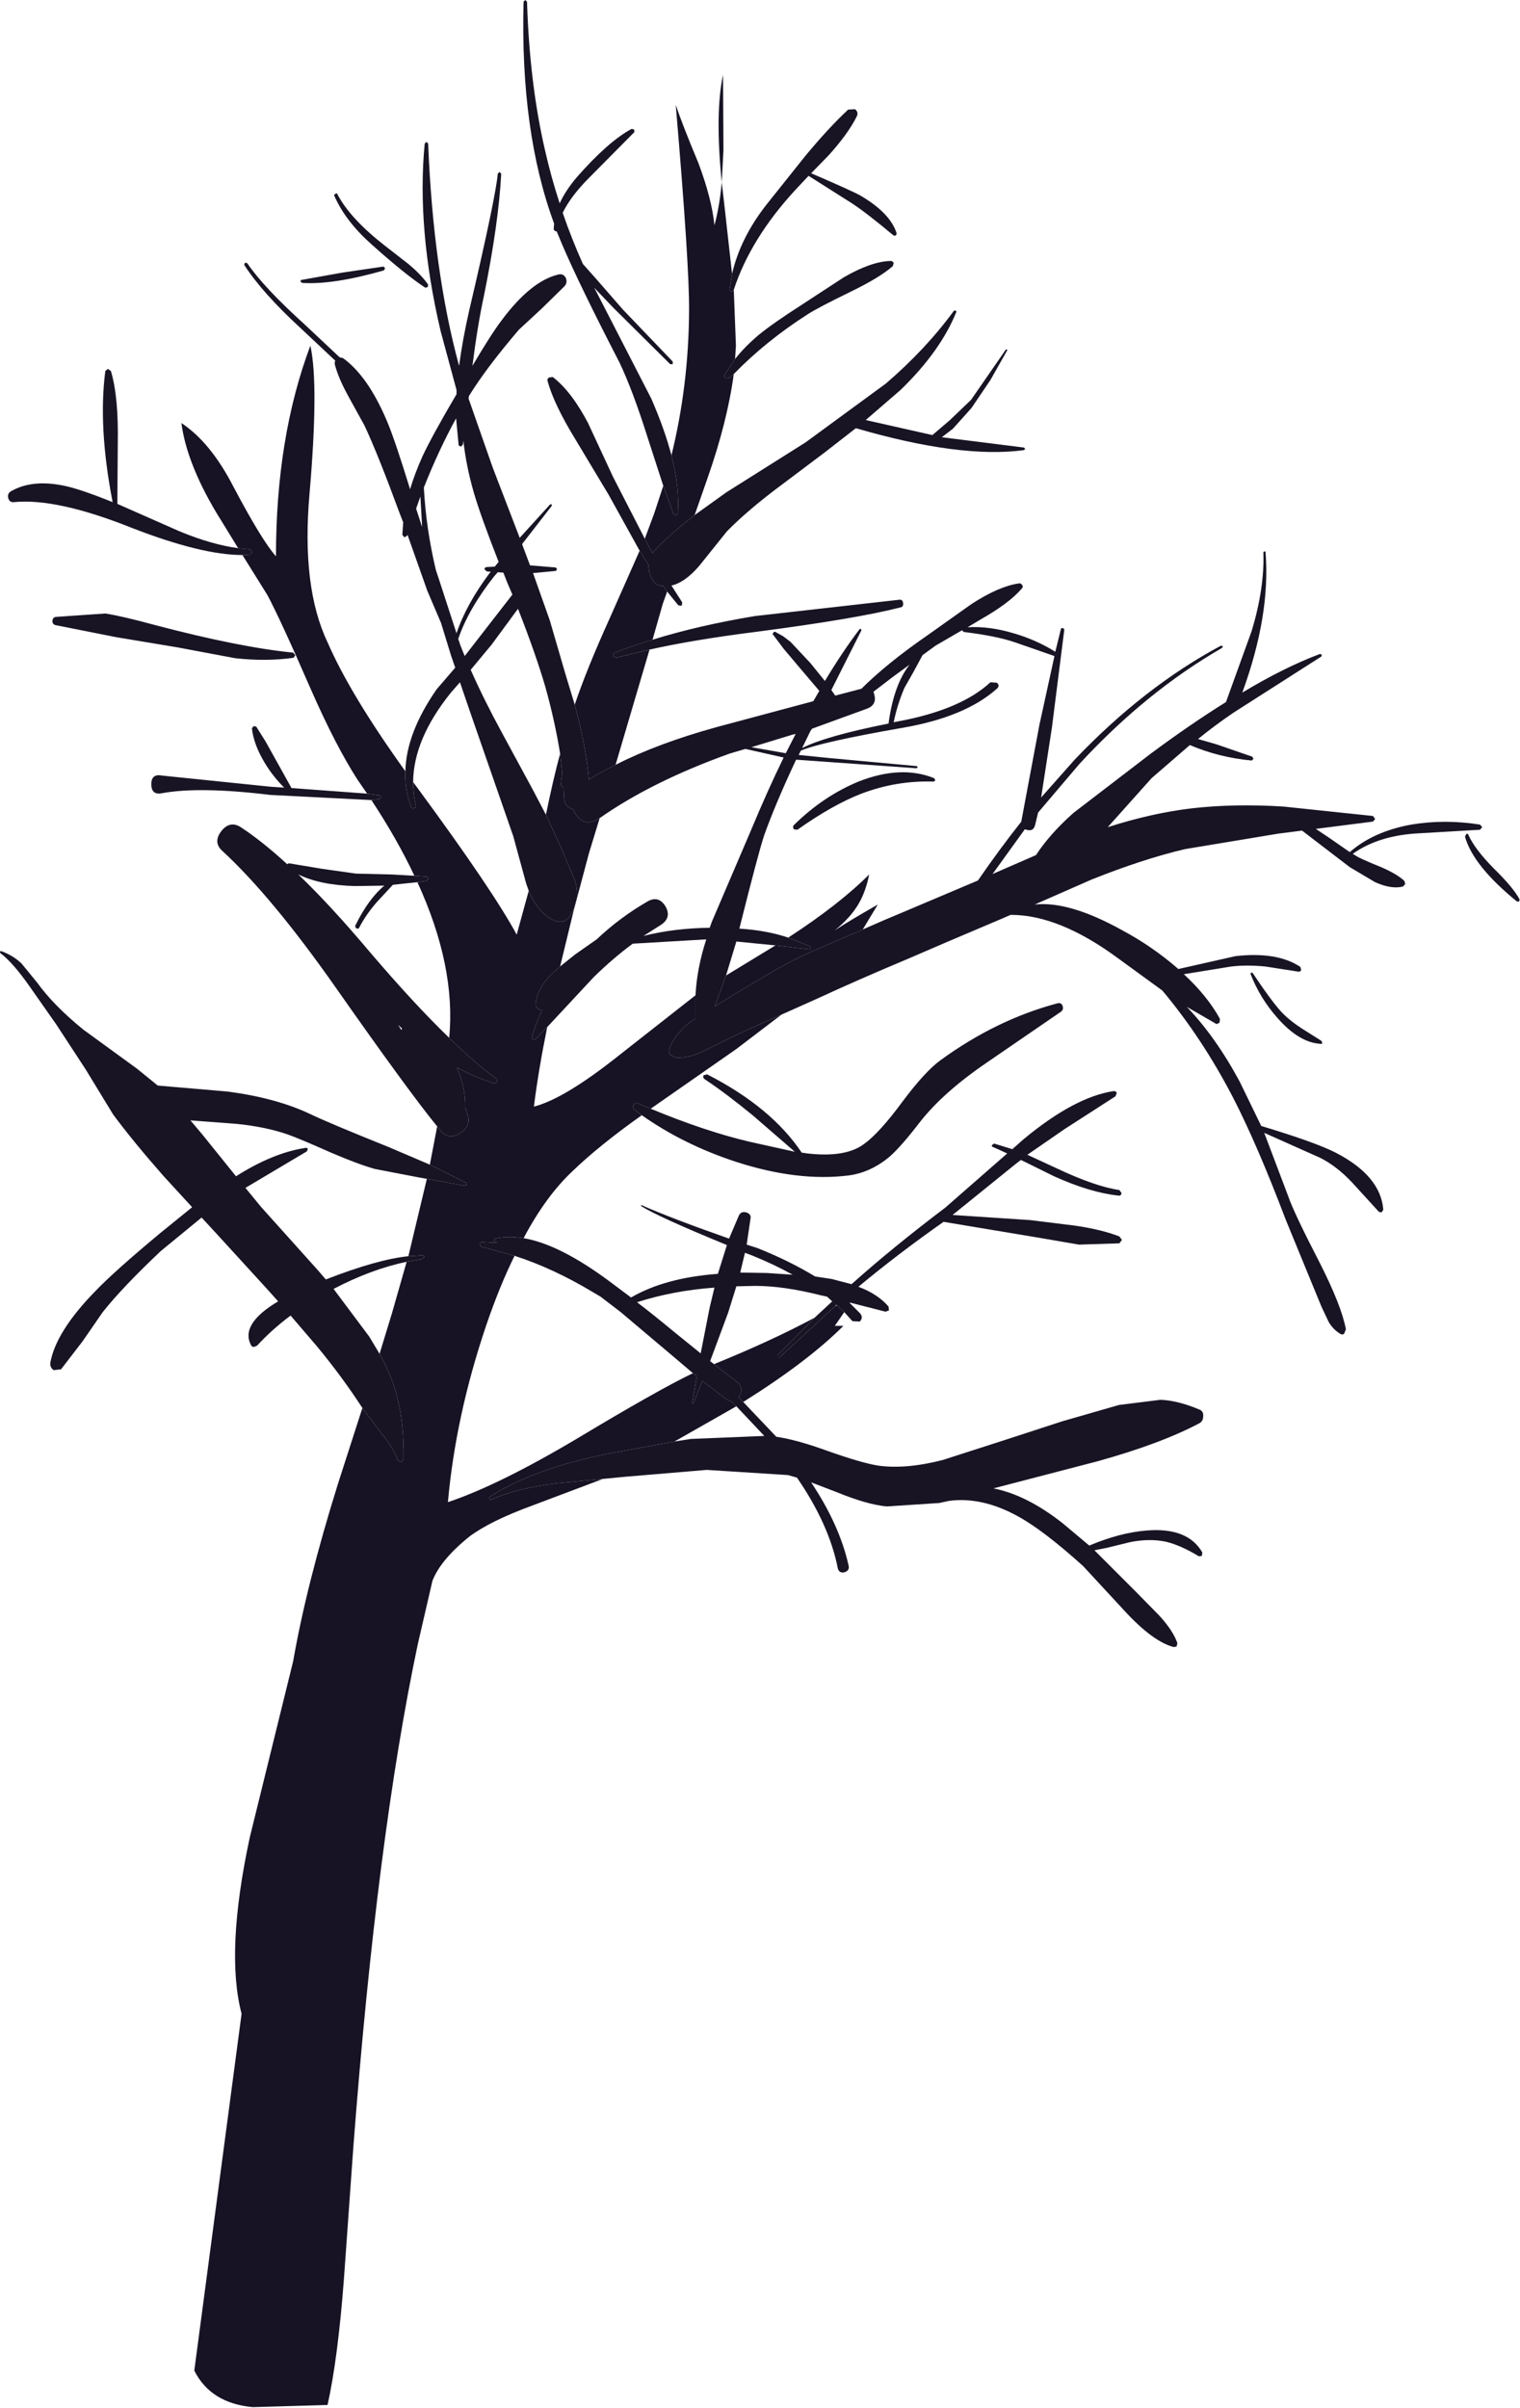 <?xml version="1.0" encoding="UTF-8" standalone="no"?>
<svg xmlns:xlink="http://www.w3.org/1999/xlink" height="280.05px" width="176.8px" xmlns="http://www.w3.org/2000/svg">
  <g transform="matrix(1.0, 0.0, 0.0, 1.0, -0.05, 0.0)">
    <path d="M71.65 88.95 Q70.0 89.75 68.55 90.65 68.2 86.75 66.9 81.95 68.3 77.8 70.95 71.95 L74.45 64.05 74.55 64.2 75.45 65.65 75.55 66.45 75.75 67.1 Q76.15 68.1 77.15 68.15 L77.2 68.15 77.65 68.8 77.15 70.2 75.95 74.4 Q73.6 75.1 71.55 75.9 71.3 76.0 71.35 76.3 L71.7 76.5 75.6 75.55 71.65 88.95 M47.2 89.7 Q47.1 91.8 47.85 93.8 47.95 94.05 48.2 94.0 48.5 93.9 48.4 93.65 48.1 92.3 48.1 90.95 L48.8 91.9 Q57.4 103.6 60.15 108.7 L61.55 103.6 Q62.6 106.15 64.4 107.0 65.7 107.6 66.4 106.45 L66.85 105.6 65.2 112.4 64.05 113.45 Q62.55 115.0 62.35 116.7 62.3 117.15 62.75 117.4 L63.1 117.5 Q62.35 119.05 61.9 120.65 L62.05 120.95 62.3 120.9 63.7 119.45 Q62.7 124.35 62.15 128.7 65.7 127.8 72.1 122.7 L80.95 115.75 80.95 118.45 80.2 118.95 Q78.45 120.4 77.9 122.0 77.75 122.35 78.0 122.65 L78.65 123.0 Q79.9 123.1 81.45 122.45 L84.1 121.15 Q86.6 119.9 90.95 118.0 L85.7 122.0 75.8 128.9 75.75 128.95 74.35 128.35 Q74.0 128.15 73.75 128.5 73.55 128.85 73.9 129.1 L74.7 129.7 Q69.7 133.25 66.65 136.2 63.55 139.1 60.95 144.0 59.1 143.7 57.6 144.05 L57.5 144.2 57.55 144.35 57.9 144.55 56.15 144.45 Q55.9 144.45 55.9 144.7 55.85 144.95 56.05 145.0 L59.9 146.05 Q58.15 149.6 56.6 154.15 53.05 164.65 52.15 174.7 58.0 172.75 67.1 167.35 76.5 161.7 80.65 159.7 L81.1 160.05 80.55 163.2 80.7 163.25 81.75 160.6 84.55 162.75 85.15 163.0 85.7 163.55 84.65 164.15 78.5 167.65 71.1 169.0 Q62.2 170.75 57.05 174.05 56.9 174.15 57.0 174.3 57.05 174.5 57.25 174.4 60.0 173.1 64.9 172.5 L70.15 172.0 69.65 172.2 61.95 175.1 Q57.05 176.9 54.65 178.7 51.3 181.4 50.35 183.85 L48.65 191.2 Q43.9 213.65 41.15 249.7 L40.05 265.1 Q39.35 274.3 38.15 279.7 L29.45 279.95 Q24.55 279.5 22.65 275.7 L28.15 234.2 Q26.25 227.0 29.1 213.7 L34.15 193.2 Q35.7 184.3 39.35 172.6 L42.2 163.75 42.3 163.9 44.45 166.75 Q45.85 168.5 46.3 169.8 L46.7 170.05 47.0 169.7 Q47.05 165.35 46.2 162.3 45.6 159.95 44.2 157.45 L45.65 152.7 47.35 146.75 49.15 146.45 49.4 146.2 Q49.4 146.0 49.15 146.0 L47.55 146.1 49.7 137.1 54.1 137.9 54.35 137.8 54.25 137.55 50.05 135.45 50.9 131.0 51.35 131.55 Q52.25 132.6 53.55 131.8 54.85 131.0 54.45 129.7 L54.15 128.8 54.15 128.7 Q54.2 126.45 53.2 124.15 55.4 125.35 57.55 126.0 L57.9 125.85 57.8 125.45 Q55.4 123.75 52.3 120.7 53.1 112.4 48.6 102.6 L49.65 102.45 49.9 102.2 49.65 101.95 48.25 101.85 Q46.25 97.6 43.25 93.05 L44.15 92.95 44.4 92.75 44.2 92.5 42.75 92.3 41.65 90.7 Q39.1 86.75 36.2 80.15 32.65 72.0 31.15 69.2 L28.25 64.55 29.15 64.5 29.4 64.2 29.15 63.9 27.75 63.75 25.2 59.6 Q21.75 53.8 21.15 49.2 24.55 51.45 27.2 56.6 30.5 62.85 32.15 64.7 32.15 50.85 36.15 40.2 37.15 44.7 36.05 57.45 35.1 68.3 38.15 74.7 40.8 80.8 47.2 89.7 M67.15 104.5 Q67.25 103.5 66.95 102.45 L65.25 98.45 63.55 94.75 Q64.4 90.6 65.2 87.65 L65.45 89.85 65.3 91.1 Q65.25 91.4 65.5 91.55 L65.6 91.6 65.65 92.7 Q65.7 93.9 66.7 94.1 L66.85 94.45 Q68.0 96.4 69.75 95.15 L69.8 95.15 68.55 99.25 67.15 104.5 M98.95 151.5 L98.9 151.55 98.85 151.5 98.95 151.5 M98.25 152.6 L97.15 154.2 98.15 154.2 Q94.0 158.35 86.5 163.05 L86.0 162.55 86.05 162.4 Q86.65 161.4 85.75 160.7 L83.1 158.65 Q89.65 156.0 94.8 153.25 L90.5 157.6 90.5 157.85 90.75 157.85 97.15 151.95 97.4 151.8 98.25 152.6 M78.15 52.95 Q80.15 44.85 80.2 36.15 80.25 30.95 78.65 12.2 79.4 14.45 81.3 19.0 82.85 23.15 83.15 26.2 83.75 24.0 84.0 21.2 L84.35 24.25 85.2 31.85 84.9 33.7 85.1 33.95 85.35 33.8 85.4 33.7 85.65 40.2 85.55 41.75 84.35 43.55 Q84.2 43.8 84.45 44.0 L84.9 43.95 85.4 43.5 Q84.65 49.05 82.35 55.6 L80.85 59.9 Q78.05 62.05 76.15 64.05 L75.95 64.35 75.05 62.65 76.15 59.7 77.2 56.5 78.4 59.8 78.7 59.95 78.9 59.7 Q79.1 56.65 78.15 52.95 M84.2 17.45 L84.0 21.2 Q83.2 13.15 84.15 8.7 L84.2 17.45 M100.4 108.1 L94.15 110.8 Q91.9 111.8 88.8 113.65 87.0 114.7 83.55 116.8 L83.2 117.05 84.5 113.45 90.25 109.95 94.15 110.4 Q94.3 110.45 94.35 110.3 L94.25 110.05 91.75 109.05 91.8 109.0 Q97.65 105.2 101.15 101.7 100.75 103.7 99.9 105.15 98.95 106.75 97.15 108.2 98.65 107.2 102.15 105.2 L100.4 108.1" fill="#171224" fill-rule="evenodd" stroke="none"/>
    <path d="M71.65 88.95 Q76.55 86.45 83.45 84.55 L94.65 81.55 95.35 80.35 93.1 77.7 91.2 75.45 90.0 73.85 Q89.85 73.75 90.0 73.6 90.1 73.4 90.25 73.5 L91.15 74.0 92.0 74.65 94.3 77.1 96.0 79.2 Q98.0 75.85 100.05 73.15 L100.2 73.15 100.25 73.3 96.75 80.25 97.2 80.9 100.25 80.1 Q103.2 77.15 108.05 73.8 L113.05 70.25 Q116.2 68.2 118.55 67.85 118.8 67.8 118.95 68.05 119.1 68.25 118.9 68.45 117.45 70.15 114.1 72.05 L112.6 72.95 Q115.1 72.8 117.95 73.65 120.55 74.4 122.8 75.8 L123.45 73.15 Q123.5 73.0 123.7 73.05 L123.85 73.2 122.4 84.65 121.15 92.75 125.05 88.35 Q133.1 79.9 142.05 75.1 L142.3 75.15 142.2 75.35 Q133.35 80.45 125.6 88.85 L120.8 94.5 120.45 95.95 Q120.25 96.75 119.45 96.5 L119.25 96.45 115.5 101.65 117.1 100.95 120.55 99.45 Q122.15 97.0 124.9 94.55 L133.9 87.65 Q138.55 84.2 142.65 81.65 L145.65 73.35 Q147.15 68.35 147.0 64.2 147.25 64.05 147.25 64.2 147.85 71.5 144.55 80.55 149.45 77.6 153.6 76.05 L153.8 76.15 153.75 76.35 143.5 82.9 Q141.3 84.4 139.4 85.95 L141.5 86.55 145.7 88.0 145.85 88.25 145.65 88.45 Q141.85 88.1 138.45 86.65 L134.0 90.5 128.9 96.2 Q134.05 94.55 138.75 94.0 143.65 93.45 149.3 93.8 L159.75 94.9 160.0 95.25 159.75 95.55 153.1 96.4 154.6 97.4 157.05 99.1 Q159.8 96.7 164.2 95.9 168.1 95.25 172.2 95.9 L172.45 96.2 172.2 96.5 164.5 96.95 Q160.2 97.3 157.4 99.3 L157.8 99.55 Q158.35 99.9 160.7 100.85 162.55 101.65 163.4 102.45 L163.5 102.8 163.25 103.1 Q161.9 103.45 160.0 102.6 L157.05 100.85 151.5 96.6 148.75 96.95 137.9 98.75 Q133.0 99.9 127.0 102.3 L120.4 105.2 Q124.4 104.75 130.6 108.2 134.05 110.05 137.0 112.6 L137.1 112.7 143.75 111.2 Q148.6 110.65 151.3 112.45 L151.4 112.8 Q151.3 113.05 151.05 113.0 L147.2 112.4 Q145.05 112.2 143.3 112.4 L137.75 113.3 Q140.5 115.85 141.95 118.5 L141.9 118.95 141.55 119.1 138.1 117.1 Q141.45 120.6 144.25 125.8 L146.75 130.95 Q153.05 132.85 155.4 134.05 160.65 136.75 160.95 140.7 L160.75 141.0 160.45 140.95 157.3 137.5 Q155.5 135.6 153.6 134.65 L147.1 131.75 149.9 139.15 Q150.55 141.05 153.6 146.95 156.1 151.9 156.6 154.6 L156.4 155.1 Q156.2 155.3 155.9 155.1 155.1 154.6 154.6 153.75 L153.75 151.95 149.6 141.85 Q146.3 133.15 143.5 127.7 139.9 120.75 135.25 115.2 L130.1 111.45 Q123.25 106.4 117.65 106.4 L117.6 106.4 116.45 106.9 Q109.35 109.9 105.8 111.45 99.5 114.1 95.2 116.1 L90.95 118.0 Q86.6 119.9 84.1 121.15 L81.45 122.45 Q79.9 123.1 78.65 123.0 L78.0 122.65 Q77.75 122.35 77.9 122.0 78.45 120.4 80.2 118.95 L80.95 118.45 80.95 115.75 Q81.1 112.65 82.2 109.25 L73.65 109.75 Q71.4 111.4 69.1 113.65 L63.7 119.45 62.3 120.9 62.05 120.95 61.9 120.65 Q62.35 119.05 63.1 117.5 L62.75 117.4 Q62.3 117.15 62.35 116.7 62.55 115.0 64.05 113.45 L65.2 112.4 66.95 111.0 69.45 109.25 Q72.15 106.7 75.35 104.85 76.65 104.1 77.45 105.4 78.2 106.7 76.95 107.55 L74.9 108.85 Q78.45 107.95 82.6 107.9 L82.85 107.2 87.45 96.45 Q89.3 92.0 91.2 88.1 L86.75 87.1 85.4 87.5 84.9 87.65 Q75.85 90.9 69.8 95.15 L69.75 95.15 Q68.0 96.4 66.85 94.45 L66.7 94.1 Q65.7 93.9 65.65 92.7 L65.6 91.6 65.5 91.55 Q65.25 91.4 65.3 91.1 L65.45 89.85 65.2 87.65 Q64.6 83.9 63.5 79.95 62.4 76.15 60.3 70.8 L57.25 74.95 54.8 77.9 Q56.35 81.4 58.45 85.25 L62.0 91.8 63.55 94.75 65.25 98.45 66.95 102.45 Q67.25 103.5 67.15 104.5 L66.85 105.6 66.4 106.45 Q65.7 107.6 64.4 107.0 62.6 106.15 61.55 103.6 L61.25 102.75 59.75 97.25 54.85 83.15 53.55 79.35 52.5 80.55 Q48.15 85.95 48.1 90.95 48.1 92.3 48.4 93.65 48.5 93.9 48.2 94.0 47.95 94.05 47.85 93.8 47.1 91.8 47.2 89.7 47.3 85.25 50.85 80.15 L53.0 77.65 52.55 76.35 52.5 76.2 51.35 72.45 49.75 68.7 47.45 62.2 47.4 62.3 47.1 62.5 46.85 62.2 46.95 60.75 46.5 59.6 Q44.0 52.8 42.45 49.5 L40.55 46.05 Q39.4 43.95 39.0 42.4 38.95 42.15 39.05 41.95 L34.95 38.1 Q30.55 34.05 28.45 30.8 L28.55 30.55 28.8 30.6 Q30.7 33.4 35.45 37.7 L39.55 41.55 39.95 41.65 Q42.85 43.75 45.05 48.95 45.95 51.05 47.75 56.9 48.3 55.05 49.2 53.05 50.35 50.6 53.15 45.85 L53.15 45.35 51.3 38.5 Q48.5 26.55 49.45 16.7 L49.65 16.5 49.85 16.7 Q50.45 31.55 53.45 42.55 53.85 39.5 54.65 36.0 57.7 23.0 57.95 20.2 L58.15 20.0 58.35 20.2 Q58.05 25.95 56.35 34.35 55.6 37.8 55.0 42.55 57.15 38.9 58.4 37.25 61.75 32.75 64.9 31.95 65.55 31.75 65.85 32.3 66.1 32.85 65.7 33.3 L63.1 35.85 60.4 38.35 Q56.6 42.8 54.6 46.05 L54.55 46.35 57.35 54.35 60.5 62.55 64.05 58.65 64.2 58.65 64.25 58.8 60.8 63.25 60.8 63.35 61.7 65.75 64.7 66.0 64.85 66.2 64.7 66.4 62.05 66.65 64.0 72.15 65.85 78.5 66.9 81.95 Q68.2 86.75 68.55 90.65 70.0 89.75 71.65 88.95 M75.75 128.95 Q82.15 131.6 87.3 132.8 L92.5 133.95 87.65 129.75 Q84.55 127.2 82.0 125.5 81.75 125.3 81.9 125.05 L82.3 124.95 Q89.75 128.75 93.3 134.05 L94.0 134.15 Q98.4 134.65 100.55 133.05 102.35 131.75 105.0 128.15 107.65 124.6 109.45 123.3 115.9 118.6 123.0 116.7 123.5 116.55 123.65 117.0 123.8 117.45 123.4 117.7 L114.8 123.6 Q109.75 127.05 107.05 130.5 104.9 133.3 103.55 134.5 101.35 136.35 98.8 136.7 92.9 137.45 85.75 135.15 79.6 133.15 74.7 129.7 L73.9 129.1 Q73.55 128.85 73.75 128.5 74.0 128.15 74.35 128.35 L75.75 128.95 M60.95 144.0 Q65.15 144.7 71.05 149.1 L73.45 150.9 Q77.4 148.6 83.55 148.15 L84.6 144.8 Q76.55 141.5 74.6 140.25 L74.65 140.15 Q78.15 141.7 84.85 144.05 L86.0 141.35 Q86.25 140.85 86.85 141.0 87.45 141.2 87.35 141.7 L86.9 144.75 88.15 145.15 Q91.9 146.65 94.85 148.45 L96.8 148.75 99.1 149.35 Q103.85 145.1 110.0 140.45 L117.2 134.15 Q116.25 133.7 115.55 133.4 115.35 133.35 115.45 133.15 L115.7 133.0 117.8 133.65 119.1 132.5 Q125.0 127.6 129.55 126.9 129.8 126.85 129.95 127.1 L129.8 127.5 123.9 131.3 119.55 134.3 122.9 135.85 Q127.45 138.0 130.25 138.4 L130.5 138.75 Q130.45 139.1 130.15 139.05 126.85 138.7 122.65 136.8 L118.8 134.9 118.15 135.4 110.85 141.3 119.9 141.9 125.15 142.55 Q128.2 143.0 130.25 143.8 L130.55 144.2 130.25 144.6 125.55 144.75 120.9 143.95 109.8 142.1 Q104.4 145.9 99.9 149.65 102.15 150.5 103.4 151.95 L103.45 152.4 103.05 152.55 98.95 151.5 98.85 151.5 98.9 151.55 100.1 152.75 Q100.5 153.25 100.05 153.7 L99.2 153.65 98.25 152.6 97.4 151.8 97.35 151.75 97.15 151.95 90.75 157.85 90.5 157.85 90.5 157.6 94.8 153.25 96.85 151.35 96.25 150.8 95.55 150.65 Q91.2 149.55 87.9 149.55 L85.7 149.6 84.75 152.65 82.65 158.3 83.1 158.65 85.75 160.7 Q86.65 161.4 86.05 162.4 L86.0 162.55 86.5 163.05 90.35 167.1 Q92.55 167.4 96.05 168.65 100.25 170.15 102.2 170.45 105.4 170.9 109.7 169.8 L117.0 167.45 123.6 165.3 130.2 163.4 135.0 162.8 Q137.0 162.85 139.6 163.95 140.05 164.15 140.0 164.7 140.0 165.25 139.6 165.5 135.1 167.9 127.7 169.95 L115.6 173.1 Q119.45 173.85 123.65 177.15 L126.75 179.75 Q130.3 178.25 133.4 178.0 138.2 177.6 139.9 180.55 L139.85 180.95 139.5 181.0 Q137.35 179.7 135.65 179.3 133.75 178.9 131.5 179.35 L128.85 180.0 127.35 180.3 132.2 185.15 134.9 187.9 Q136.5 189.65 137.0 191.1 L136.9 191.5 136.55 191.55 Q134.15 190.9 130.95 187.45 L126.05 182.15 Q121.4 177.95 118.45 176.35 114.3 174.05 110.45 174.55 L109.3 174.8 103.2 175.2 Q100.95 175.0 97.4 173.55 L94.4 172.4 Q97.7 177.35 98.75 182.05 98.9 182.65 98.3 182.85 97.65 183.0 97.5 182.4 96.5 177.3 92.75 171.85 L91.7 171.55 82.25 170.95 72.75 171.75 70.15 172.0 64.9 172.5 Q60.0 173.1 57.25 174.4 57.05 174.5 57.0 174.3 56.9 174.15 57.05 174.05 62.2 170.75 71.1 169.0 L78.5 167.65 80.4 167.35 88.95 167.0 85.7 163.55 85.15 163.0 84.55 162.75 81.75 160.6 80.7 163.25 80.55 163.2 81.1 160.05 80.65 159.7 78.35 157.75 72.25 152.6 69.9 150.8 69.05 150.3 Q64.4 147.5 59.9 146.05 L56.05 145.0 Q55.85 144.95 55.9 144.7 55.9 144.45 56.15 144.45 L57.9 144.55 57.55 144.35 57.5 144.2 57.6 144.05 Q59.1 143.7 60.95 144.0 M42.2 163.75 Q39.8 160.05 36.85 156.5 L33.85 153.0 Q31.65 154.65 29.95 156.5 L29.6 156.65 Q29.35 156.65 29.25 156.45 27.95 154.0 32.4 151.35 L31.15 149.95 25.3 143.55 23.5 141.6 18.75 145.5 Q14.3 149.7 12.0 152.6 L9.65 156.0 7.15 159.25 6.3 159.35 Q5.85 159.05 5.9 158.5 6.55 154.85 11.15 150.15 13.35 147.85 18.7 143.4 L22.4 140.4 19.05 136.75 Q15.45 132.65 13.2 129.6 L10.0 124.35 6.6 119.15 3.55 114.8 Q1.6 112.0 0.1 110.85 -0.05 110.75 0.15 110.6 1.55 111.1 2.55 112.05 L4.35 114.25 Q6.3 116.95 9.75 119.75 L16.0 124.3 18.4 126.25 26.55 126.95 Q32.2 127.7 36.1 129.55 38.4 130.65 45.25 133.4 L50.05 135.45 54.25 137.55 54.35 137.8 54.1 137.9 49.7 137.1 48.85 136.95 43.65 135.95 Q41.7 135.4 38.55 134.05 34.95 132.45 33.55 131.95 31.0 131.05 27.5 130.7 L22.2 130.3 23.55 131.9 27.5 136.8 Q31.85 134.05 35.6 133.5 35.8 133.45 35.85 133.65 L35.75 133.9 28.6 138.15 30.4 140.35 37.0 147.7 37.95 148.8 Q44.0 146.45 47.55 146.1 L49.15 146.0 Q49.4 146.0 49.4 146.2 L49.15 146.45 47.35 146.75 Q43.25 147.6 38.85 149.9 L43.0 155.45 44.2 157.45 Q45.6 159.95 46.2 162.3 47.05 165.35 47.0 169.7 L46.7 170.05 46.3 169.8 Q45.85 168.5 44.45 166.75 L42.3 163.9 42.2 163.75 M50.9 131.0 Q47.55 126.9 39.1 114.85 31.7 104.3 25.9 98.95 24.8 97.95 25.8 96.65 26.8 95.4 28.05 96.2 30.5 97.8 33.45 100.5 L33.65 100.4 37.55 101.05 41.45 101.6 45.55 101.7 48.25 101.85 49.65 101.95 49.9 102.2 49.65 102.45 48.6 102.6 45.75 102.9 43.85 104.95 Q42.6 106.4 41.85 107.85 41.75 108.1 41.5 107.95 41.3 107.85 41.4 107.6 42.9 104.55 44.75 103.0 L41.35 103.05 Q37.3 102.95 34.75 101.7 38.55 105.35 43.05 110.7 48.25 116.8 52.3 120.7 55.4 123.75 57.8 125.45 L57.9 125.85 57.55 126.0 Q55.4 125.35 53.2 124.15 54.2 126.45 54.15 128.7 L54.15 128.8 54.45 129.7 Q54.85 131.0 53.55 131.8 52.25 132.6 51.35 131.55 L50.9 131.0 M43.25 93.05 L31.5 92.45 Q23.25 91.45 18.9 92.25 17.65 92.5 17.65 91.2 17.65 89.95 18.9 90.2 L31.55 91.5 33.1 91.6 Q31.75 90.25 30.8 88.65 29.55 86.55 29.35 84.7 L29.55 84.45 29.85 84.5 30.95 86.25 33.9 91.55 33.95 91.65 42.75 92.3 44.2 92.5 44.4 92.75 44.15 92.95 43.25 93.05 M28.25 64.55 Q23.5 64.55 15.4 61.4 6.65 57.9 1.65 58.4 1.15 58.45 1.0 57.9 0.9 57.4 1.3 57.15 3.7 55.75 7.3 56.45 9.2 56.8 13.15 58.4 11.45 49.65 12.3 43.15 L12.6 42.9 12.95 43.15 Q13.85 46.15 13.75 51.6 L13.7 58.6 20.95 61.8 Q24.7 63.35 27.75 63.75 L29.15 63.9 29.4 64.2 29.15 64.5 28.25 64.55 M170.45 97.3 L170.6 97.0 Q170.8 96.9 170.85 97.1 171.55 98.7 173.75 100.95 176.1 103.25 176.8 104.6 L176.75 104.85 176.5 104.85 Q171.4 100.7 170.45 97.3 M78.15 52.95 Q79.1 56.65 78.9 59.7 L78.7 59.95 78.4 59.8 77.2 56.5 75.4 50.95 Q73.65 45.4 72.1 42.15 67.4 33.05 65.4 28.35 L64.8 26.9 64.65 26.9 64.45 26.7 64.5 26.0 Q60.55 15.3 60.95 0.2 L61.15 0.0 61.35 0.2 Q61.65 9.75 63.45 17.5 64.15 20.6 65.15 23.65 65.8 22.2 67.15 20.6 70.8 16.45 73.5 15.0 L73.8 15.05 73.85 15.35 68.6 20.65 Q66.45 22.8 65.5 24.75 66.55 27.8 67.85 30.7 L69.45 32.5 72.5 36.0 78.3 42.05 78.3 42.35 78.0 42.35 71.4 35.8 69.15 33.45 69.4 33.9 75.8 46.35 Q77.35 49.9 78.15 52.95 M75.05 62.65 L75.95 64.35 76.15 64.05 Q78.05 62.05 80.85 59.9 L84.55 57.25 93.75 51.45 103.1 44.6 Q107.75 40.6 111.0 36.15 L111.2 36.1 111.3 36.25 Q109.45 40.85 104.8 45.35 L100.75 48.85 108.5 50.6 110.55 48.85 113.0 46.5 117.05 40.65 Q117.3 40.65 117.2 40.75 L115.25 44.2 113.05 47.45 110.9 49.85 109.6 50.85 119.15 52.05 119.3 52.2 119.15 52.35 Q111.8 53.35 99.6 49.8 L96.0 52.6 90.15 57.0 Q86.75 59.6 84.6 61.8 L81.35 65.85 Q79.7 67.75 78.15 68.1 L79.4 70.05 79.35 70.45 78.95 70.4 77.65 68.8 77.2 68.15 77.15 68.15 Q76.15 68.1 75.75 67.1 L75.55 66.45 75.45 65.65 74.55 64.2 74.45 64.05 70.85 57.55 66.95 51.05 Q64.5 47.05 63.75 44.35 63.65 44.1 63.9 43.9 L64.35 43.85 Q66.5 45.5 68.45 49.2 L71.35 55.45 75.05 62.65 M85.4 43.5 L84.9 43.95 84.45 44.0 Q84.2 43.8 84.35 43.55 L85.55 41.75 Q86.65 40.35 88.3 38.95 89.95 37.6 93.3 35.45 L98.2 32.25 Q101.4 30.4 103.65 30.35 103.9 30.35 104.0 30.6 L103.9 30.95 Q102.35 32.3 99.05 33.9 95.15 35.8 94.0 36.55 89.15 39.65 85.4 43.5 M85.4 33.7 L85.35 33.8 85.1 33.95 84.9 33.7 85.2 31.85 Q86.15 27.7 89.2 23.8 L93.75 18.1 Q96.45 14.85 98.7 12.75 L99.5 12.7 Q99.95 13.05 99.7 13.55 98.7 15.55 96.45 18.05 L94.4 20.15 Q99.15 22.2 100.05 22.7 103.6 24.75 104.35 27.15 L104.25 27.4 104.0 27.4 Q100.9 24.8 99.15 23.65 L94.1 20.45 92.55 22.1 Q87.35 27.75 85.4 33.7 M75.95 74.4 Q81.25 72.75 87.85 71.65 L104.65 69.75 Q105.05 69.7 105.1 70.15 105.15 70.6 104.75 70.65 99.7 71.95 88.25 73.45 80.7 74.4 75.6 75.55 L71.7 76.5 71.35 76.3 Q71.3 76.0 71.55 75.9 73.6 75.1 75.95 74.4 M100.4 108.1 Q102.75 107.05 105.65 105.85 L113.8 102.4 Q116.35 98.7 118.85 95.55 L118.85 95.5 120.95 84.3 122.7 76.3 120.55 75.55 118.1 74.7 Q115.9 73.95 112.15 73.5 L111.95 73.3 108.85 75.1 107.35 76.2 107.3 76.3 106.3 78.15 105.25 80.0 Q104.4 82.0 104.0 84.0 L104.5 83.9 Q111.8 82.55 115.25 79.35 L116.0 79.4 Q116.4 79.75 116.0 80.1 112.3 83.4 105.0 84.65 95.55 86.3 93.2 87.3 L92.95 87.8 96.4 88.15 106.7 89.1 106.8 89.25 106.65 89.35 92.65 88.35 Q90.3 93.35 88.95 97.1 88.25 99.2 86.05 108.0 89.25 108.2 91.75 109.05 L94.25 110.05 94.35 110.3 Q94.3 110.45 94.15 110.4 L90.25 109.95 85.7 109.5 84.5 113.45 83.2 117.05 83.55 116.8 Q87.0 114.7 88.8 113.65 91.9 111.8 94.15 110.8 L100.4 108.1 M92.4 96.45 Q92.2 96.15 92.4 95.95 95.8 92.6 99.9 90.9 104.85 88.95 108.7 90.5 L108.85 90.75 108.65 90.9 Q104.35 90.75 100.25 92.3 96.9 93.6 92.8 96.5 L92.4 96.45 M94.5 84.75 L94.3 85.05 93.35 87.0 Q96.1 85.6 103.4 84.15 104.0 79.65 105.85 77.3 L103.8 78.8 101.65 80.45 101.75 80.8 Q102.05 81.95 100.95 82.4 L94.5 84.75 M92.6 85.35 L92.2 85.45 87.45 86.9 91.45 87.6 92.6 85.35 M44.85 31.2 L44.7 31.45 Q38.75 33.15 35.15 32.9 L35.0 32.7 Q35.0 32.55 35.15 32.55 L39.9 31.7 44.65 31.0 44.85 31.2 M49.85 33.1 L49.8 33.4 49.5 33.45 Q47.15 31.9 43.3 28.45 40.25 25.75 38.95 22.8 38.85 22.65 39.05 22.55 39.25 22.4 39.3 22.6 40.8 25.45 44.85 28.6 L47.55 30.7 Q49.05 31.95 49.85 33.1 M6.15 72.25 Q6.15 71.85 6.5 71.75 L12.3 71.35 Q14.25 71.65 18.1 72.7 28.0 75.3 34.15 75.9 L34.4 76.2 34.2 76.5 Q31.05 76.95 27.4 76.55 L20.75 75.3 13.55 74.1 6.5 72.7 Q6.15 72.6 6.15 72.25 M57.95 66.55 L57.55 67.0 Q54.55 70.8 53.35 74.3 L53.6 75.05 54.1 76.3 59.65 69.15 59.05 67.75 58.6 66.6 57.95 66.55 M48.45 59.15 L49.15 61.3 48.95 57.75 48.45 59.15 M53.95 51.25 L53.9 51.7 53.65 51.95 53.4 51.8 53.1 48.65 Q51.05 52.4 49.35 56.7 49.6 61.45 50.75 66.3 L51.1 67.35 53.15 73.65 Q54.3 70.25 57.0 66.65 L57.15 66.5 56.65 66.45 56.4 66.2 Q56.4 66.0 56.65 65.95 L57.6 65.9 58.05 65.35 Q55.95 60.0 55.15 57.25 54.25 54.1 53.95 51.25 M46.75 119.8 L46.8 119.6 46.35 119.2 46.75 119.8 M74.15 151.45 Q76.05 152.9 78.4 154.85 L81.55 157.4 82.6 152.05 83.15 149.75 Q78.35 150.1 74.15 151.45 M145.5 113.25 L145.6 113.1 145.75 113.15 Q148.15 116.75 149.3 117.9 150.15 118.75 151.45 119.6 L153.75 121.05 153.85 121.3 Q153.8 121.45 153.65 121.4 151.15 121.25 148.65 118.4 146.6 116.1 145.5 113.25 M86.15 148.0 L89.25 148.05 92.25 148.25 Q90.1 147.05 87.5 146.0 L86.7 145.7 86.15 148.0" fill="#181424" fill-rule="evenodd" stroke="none"/>
  </g>
</svg>
